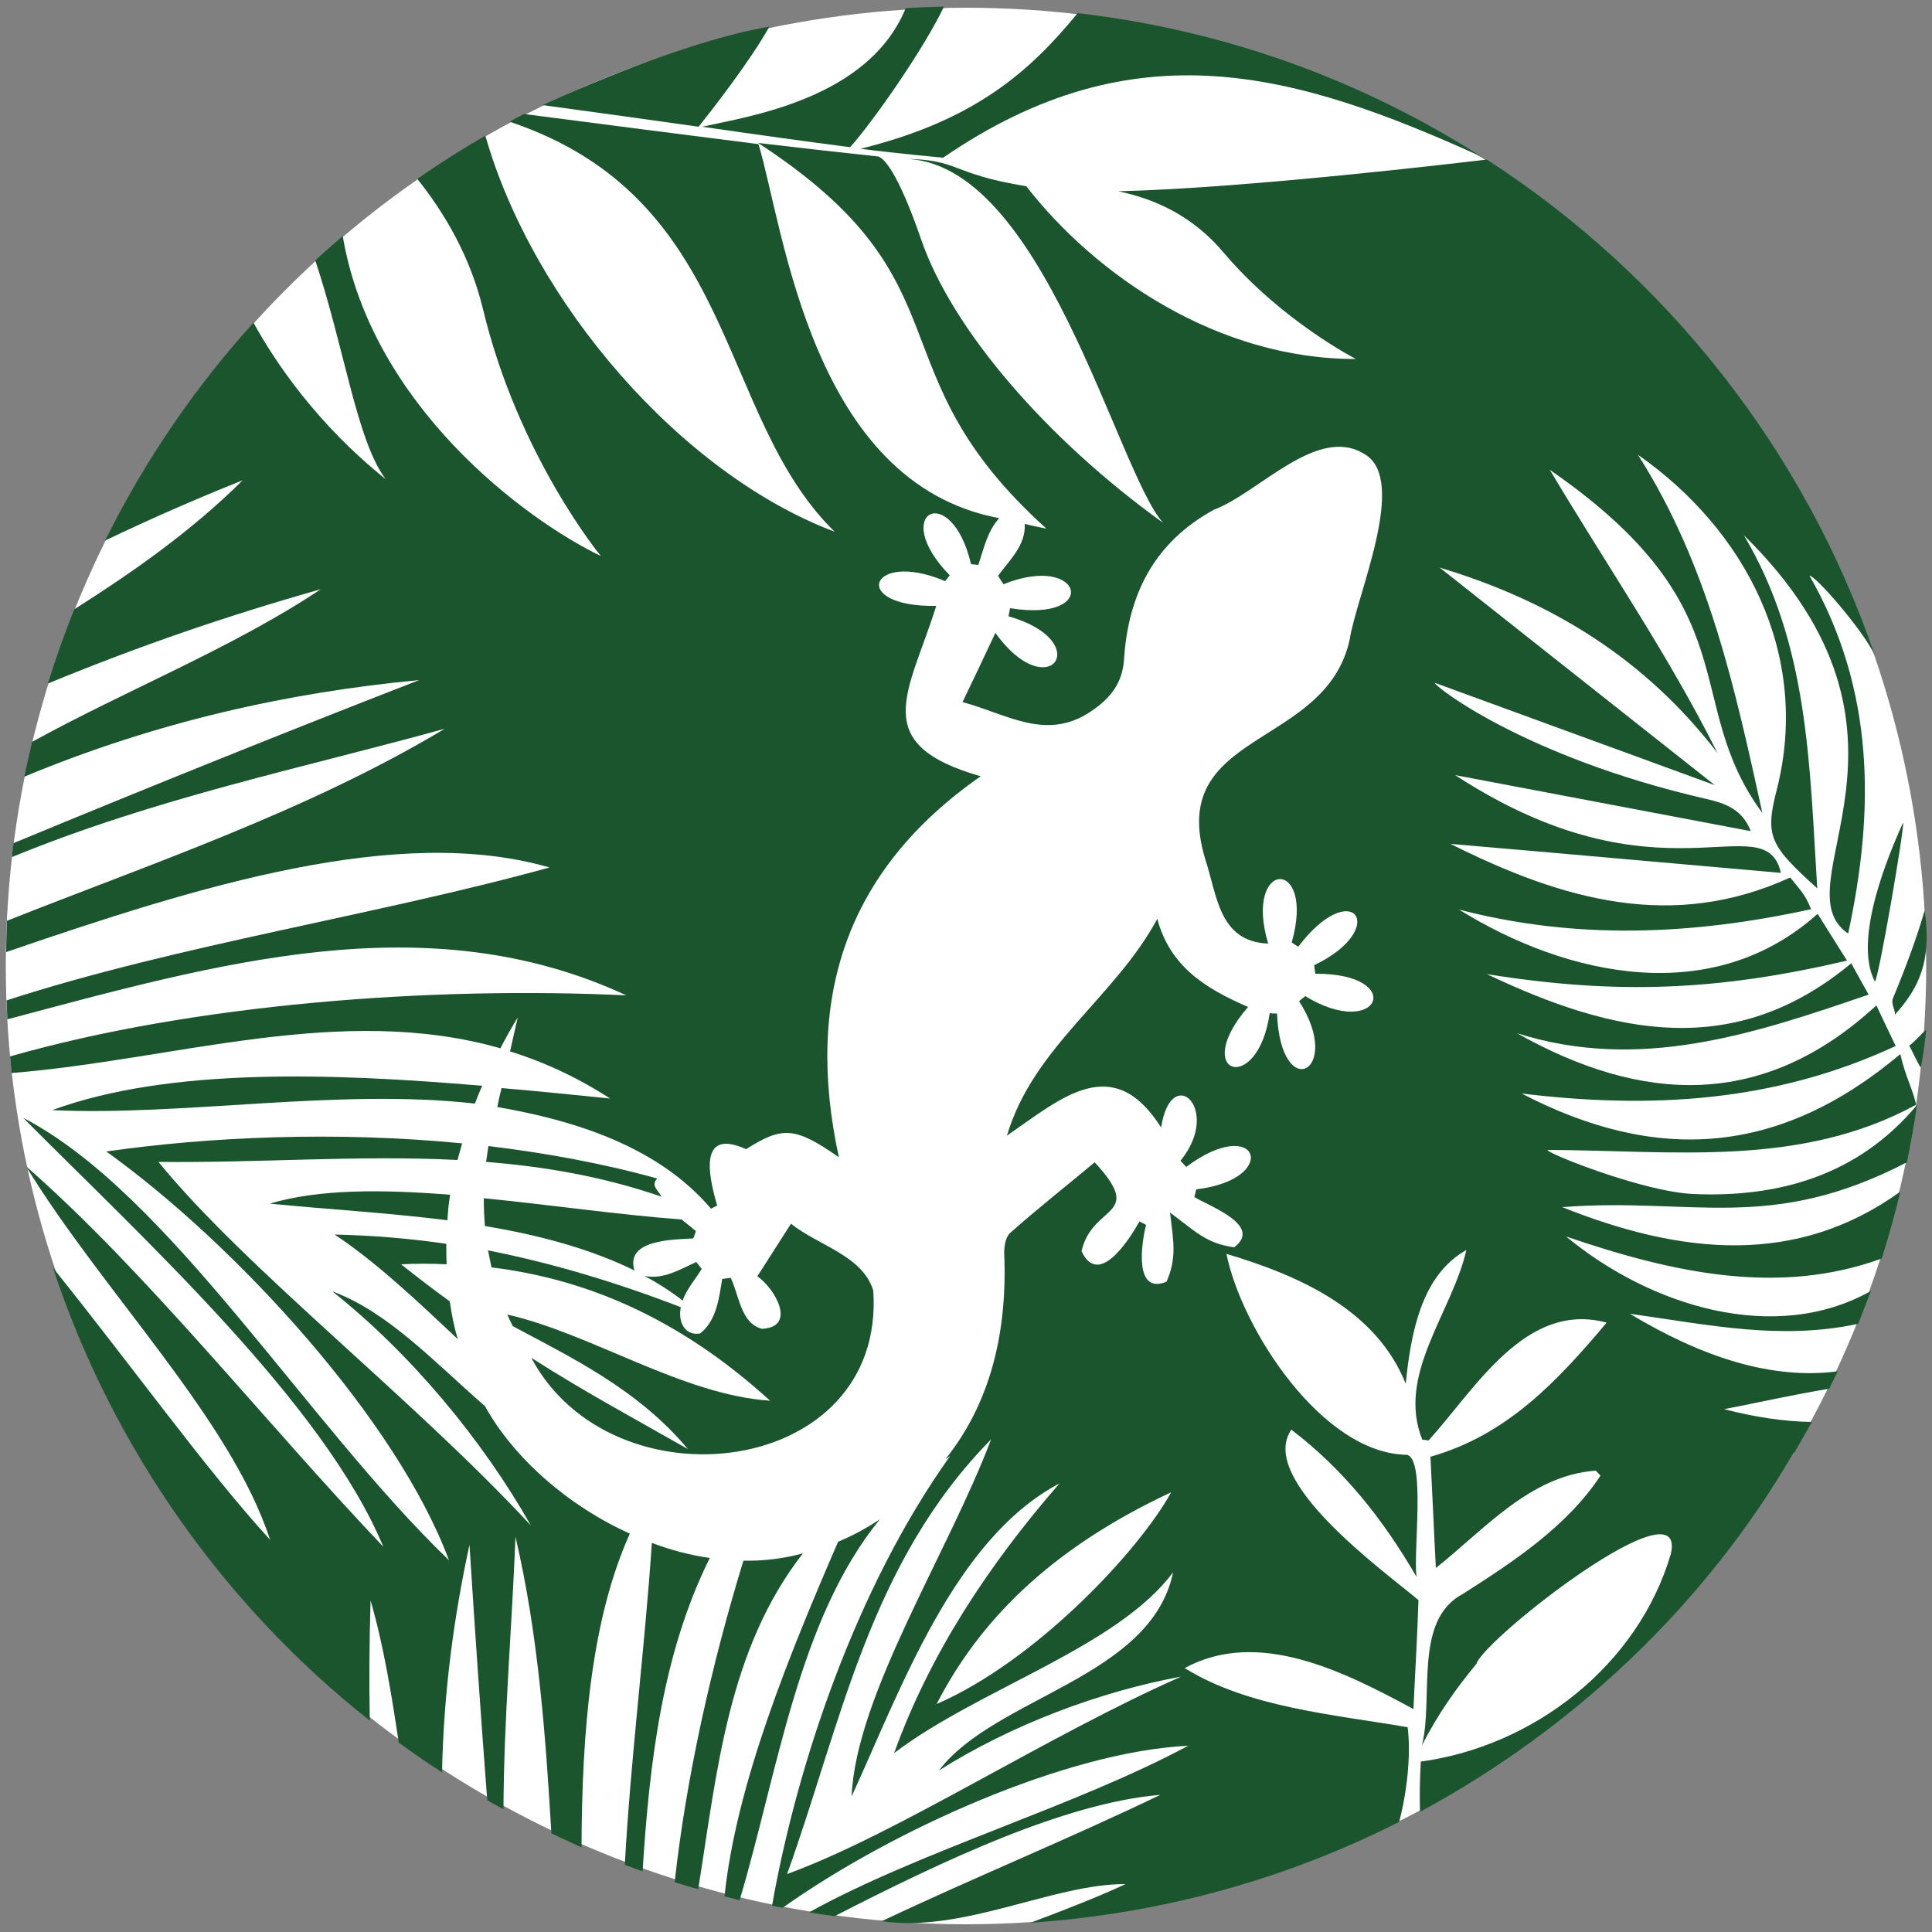 <?xml version="1.0" encoding="utf-8"?>
<!-- Generator: Adobe Illustrator 26.0.2, SVG Export Plug-In . SVG Version: 6.00 Build 0)  -->
<svg version="1.1" id="レイヤー_1" xmlns="http://www.w3.org/2000/svg" xmlns:xlink="http://www.w3.org/1999/xlink" x="0px"
	 y="0px" viewBox="0 0 500 500" style="enable-background:new 0 0 500 500;" xml:space="preserve">
<rect x="0" y="0" width="500" height="500" fill="#808080" stroke="none"/>
<style type="text/css">
	.st0{fill:#FFFFFF;}
	.st1{fill:none;}
	.st2{fill:#1A552E;}
</style>
<ellipse class="st0" cx="250" cy="250" rx="248.5" ry="248"/>
<g>
	<path class="st1" d="M242.4,441c25.8-11.2,52.4-39.7,60.7-54.8C271.2,401.1,253.2,420,242.4,441z"/>
	<path class="st1" d="M303.6,406.9c-14.5,19.5-50.4,30.2-72.2,46.8c9.1-25.3,24.1-48.3,42.8-69.8c-27.4,14.5-41.1,53.4-53.8,81
		c1.1-26.2,24.9-62.7,36.1-92.4c-31.6,32-38.8,73.6-52.8,112.5c28.5-10.5,67.1-35.7,102-51.1c-21.2,3.9-44.1,12.5-62.7,24.3
		C257.5,439.1,297.9,434.3,303.6,406.9z"/>
	<path class="st2" d="M199.1,6.9c-18.9,3.2-44.5,13.8-58.7,20.3c14,1.9,27.7,3.8,40.4,5.6C183.6,29.3,194.2,15.8,199.1,6.9z"/>
	<path class="st2" d="M220,38.1c5.8-6.4,19.2-25.6,24.3-36.4c-3.3,0.1-6.6,0.2-9.9,0.4c-9.6,23.5-40.6,28-52.7,30.7
		C196.2,34.9,209.3,36.7,220,38.1z"/>
	<path class="st2" d="M490.4,262.6c6.2-6.9,9.6-13.8,7.7-27c-2,7-4.8,14.5-8.1,22.5C489.2,259.9,490.5,261,490.4,262.6z"/>
	<path class="st2" d="M485.2,254c0.9,0.1,7.9-41,7.3-41.1C489.1,220.5,479.4,242.9,485.2,254z"/>
	<path class="st2" d="M497.1,276.3c0.5-2.2,1.2-7.4,1.4-9.8c-0.9,0.7-3.5,3.6-4.4,4.1C494.7,271.6,496.3,275.2,497.1,276.3z"/>
	<path class="st2" d="M244.1,40.8c49.7-34.1,91.3-22,139.2-0.3C352.5,20.8,317,7.8,278.9,3.4c-12.4,15.1-26.6,27.8-56.2,35.1
		C231.8,39.7,244.1,40.8,244.1,40.8z"/>
	<path class="st2" d="M168.7,399.3c-1.8,27-5.5,55.8-7,83.3c1.5,0.6,3,1.1,4.6,1.7c1.8-28.6,5.2-56.6,17.4-81.1
		C178.7,402.5,173.7,401.2,168.7,399.3z"/>
	<path class="st2" d="M122.9,285.6c0.6-1.5,1.2-3.1,1.9-4.6c-38.9-3.3-81-4.8-111.3,6.3C47.5,288.9,87.3,281.6,122.9,285.6z"/>
	<path class="st2" d="M166.8,330.2c3.5,1.9,6.8,4,9.9,6.4c0-0.1,0.1-0.2,0.1-0.4c1.1-2.8,3.2-5.2,4.8-7.8c-0.5-0.6-0.9-1.2-1.4-1.8
		C175.8,328.6,171.6,331.2,166.8,330.2z"/>
	<path class="st2" d="M116.4,336.8c-4-2.9-8.2-6.1-12.6-9.6c3.9-0.2,7.9-0.2,11.8,0c-0.1-1.8-0.1-3.5-0.1-5.3
		c-9.6-1.4-19.3-2.2-28.9-2.4c10.7,7.1,21.3,17.1,31.9,27.1C117.5,343.4,116.9,340.2,116.4,336.8z"/>
	<path class="st2" d="M116.5,309.2c-17.6-1.4-34-1.5-46.7,2.3c14,1.4,30,2.3,46,4.3C115.9,313.7,116.1,311.5,116.5,309.2z"/>
	<path class="st2" d="M197.2,343.9c-5.5-1.4-5.9-8.7-8.1-13.2c-0.7,0.1-1.5,0.2-2.2,0.3c-0.8,5-1.5,10.8-5.7,14.1
		c-4,0.7-5.8-3.1-5-6.8c-16.6-6.4-33.2-11.4-49.9-14.7c0.3,1.5,0.6,2.9,0.9,4.4c24.6,3,48.7,13.2,72.1,34.5
		c-22.7-1.5-46.1-17.3-68-22.3c0.4,1,0.9,2,1.4,3c14.7,7.9,32.4,16.3,45.3,31.8c-14.6-8.3-26.7-14.8-40.5-23.6
		c21,39.5,91.8,31,88.5-17.4c-2.8-9.1-14-11.5-21.3-17.3c-2.7,4.2-5.4,8.5-8.7,13.6C200.4,333.3,206.4,343.4,197.2,343.9z"/>
	<path class="st2" d="M192.4,403.9c-8.2,26.7-14.8,56-17.8,83.2c2,0.6,4,1.3,6.1,1.8c4.9-30.6,7.7-62,27.1-86.9
		C202.7,403.4,197.5,404,192.4,403.9z"/>
	<path class="st2" d="M125.5,317.3c13.8,2.3,27.1,5.8,38.7,11.5c-2.5-8,10-8,15.2-8.3c0.3-0.6,0.5-1.3,0.7-1.9c-1.2-1-2.5-2-3.7-3
		c-16.2-1.2-34-3.8-51.2-5.5C125.2,312.5,125.3,314.9,125.5,317.3z"/>
	<path class="st2" d="M216.9,399c-12.6,29.1-26.4,62.8-29.4,91.8c1.3,0.3,2.6,0.6,3.9,1c9.9-33.1,15.1-72.6,36.3-98.6
		C224.1,395.6,220.5,397.5,216.9,399z"/>
	<path class="st2" d="M125.5,363.9c-13.1-11.4-25.1-24.4-39.5-29.7c20.4,16.2,38.8,38.4,51.4,60.6c-30.6-33-73.7-66.3-96.4-94.1
		c25.8,0.3,51.7-1.8,77.4-0.5c0.4-1.4,0.8-2.9,1.2-4.3c-32.8-3.2-65.5-1.7-92.1,2.1c33.5,24,75.2,69.5,88.7,105.8
		C79.2,368.2,43.8,308.9,6,289.3c30.9,31.1,77.8,73.9,93.2,111c-30.8-32.4-61.3-71.2-92.5-98.5c20.1,32.8,53,65.4,63.2,96.7
		c-16.4-17.9-36.3-45.7-56.2-70.4c15.2,46.1,44.1,87.3,82,117.2c-0.2-10.5-0.1-20.8,0.2-31.1c3.4,11.7,5.4,24.2,7.3,36.8
		c3.7,2.7,7.4,5.2,11.2,7.7c0.4-20.4,3-40,7.1-58.9c1.4,22,2.9,44,4.6,66.1c1.4,0.8,2.8,1.6,4.2,2.3c0.1-23.8,2.2-46.9,3.1-70.5
		c5.9,25.2,7.8,51.4,9.3,76.8c2.6,1.2,5.2,2.4,7.8,3.6c0.1-30.1,2.5-59,12.5-81.2C147.4,389.9,133.1,377.6,125.5,363.9z"/>
	<path class="st2" d="M126.4,296.6c-0.2,1.4-0.4,2.7-0.6,4.1c15.2,1.2,30.3,3.8,45.4,9c-0.8-1.6-2.9-2.9-1.1-4.7
		C156.1,301.1,141.3,298.4,126.4,296.6z"/>
	<path class="st2" d="M135.6,29.5c-1.2,0.6-2.5,1.3-3.7,2c59.3,19.9,53.3,76,84.1,106.1c-39.6-14.9-78-59.1-90.4-102.5
		c-6,3.5-11.9,7.2-17.6,11.2c7.1,8.9,13.7,20.1,17,33.7c9.1,38,30.5,63.9,30.5,63.9c-19.7-9.5-59.4-39-66.8-82.8
		c-2.4,2.1-4.8,4.1-7.1,6.3c7.7,23.3,10.7,46.5,18.2,56.6c-17.6-14.1-28.5-30.1-34.2-40.5c-15.2,16.8-28.2,35.8-38.4,56.4
		c11.9-5.7,23.8-10.9,35.6-15.6c-13.4,13.3-28.5,23.8-43.6,33.4c-2.5,6.3-4.8,12.7-6.8,19.2c23.7-9.8,47.2-17.8,70.6-24.4
		C60.4,167.6,32.4,178.7,8.3,192c-0.7,3-1.4,6-2,9c34.4-14.3,68.4-21.8,102.2-25c-35,13.6-70,27.7-105,42.2
		c-0.2,1.2-0.3,2.4-0.4,3.6c37.6-15.4,74.7-22.9,112-33.2c-35.7,21.4-76.3,35-113.3,49.7c-0.1,2.7-0.2,5.4-0.2,8.1
		c50-17.2,101.6-33.2,140.6-21.9c-44.4,12.3-96.5,20.1-140.5,34.4c0.1,1.6,0.1,3.3,0.2,4.9c54.2-14.4,108.5-30.2,160.2-6.2
		c-50.5-2.4-111.9,2.2-159.5,15.8c0.1,1.4,0.3,2.8,0.4,4.3c42.2-3.4,85.2-18.2,126.5-6.4c1.4-2.7,2.9-5.4,4.5-8
		c-0.7,3.1-1.4,6-2,8.8c8.7,2.7,17.4,6.7,25.9,12.2c-9-0.9-18.4-1.9-28.1-2.7c-0.4,1.6-0.8,3.3-1.1,4.9
		c20.3,3.5,41.7,10.3,55.3,26.3c0.5-0.3,1-0.5,1.6-0.8c-2.2-7.6-5-20.2,7.5-14.6c9.3-5.9,12.6-5.9,24,2.1
		c-8.9-41,1.7-74.2,36.7-98.6c-29.3-8.4-18.6-21.5-11.5-44.1c-22.7,0.4-17.2-14.7,2.3-6.4c0.4-0.5,0.8-1,1.2-1.5
		c-15.9-16.3,0.4-24.7,5.5-2.9c0.6,0.1,1.3,0.1,1.9,0.2c1.4-4.2,2.3-8.7,5.4-12.1c-48.7-9.1-55.7-74.8-62.3-96.8l0,0
		C178.1,35,157.1,32.3,135.6,29.5z"/>
	<path class="st2" d="M495.9,285.9c-0.9-4.1-2.7-7-4.1-13.1c-31.4,26.4-63.2,28.3-98,10.2c33,4,65.2,2.4,96.8-12.3
		c-1.6-3.4-3-6.2-5-10.5c-29.3,27-60.6,25.4-93,7.2c31.7,10,61,0.3,91-10c-1.5-2.7-2.7-4.8-4.5-8.1c-30.2,25.1-61.3,18.5-94.3,2.8
		c33.7,5.4,60,4.3,93.2-3.5c-3-4.8-5-7.9-7.6-12.1c-27.1,24.3-64.6,16.4-92.8-1.1c30.4,7.9,60.5,6.6,91.1-0.1
		c-1.6-4-2.7-4.8-5.4-8.2c-30.4,13.9-58.8,5.9-87.9-8.7c29.2,2.5,57,5,85.5,7.5c-4.2-18.1-31.1,9.4-84.3-25.3
		c25.3,4.8,50.7,9.6,76.5,14.5c-2.2-5.6-6.4-7.2-11.8-8.4c-47.1-10.9-70.3-29.3-70-30c23.5,8.6,47,17.2,72.5,26.5
		c-24.7-19.5-47.9-37.9-71.2-56.3c28.7,8.6,53.1,23.5,71.9,48c-13-25.9-28.4-48.1-43.4-73.3c52.7,36.4,33.6,59.8,55,88.8
		c-7-31.8-13.8-63.8-32.2-92.7c27.8,19.4,44.7,51.6,36,86.4c-3.2,12.3-2,14.6,10.4,25.8c-2-32-2.2-63.2-19-91.4
		c52.7,51.8,8.7,90.7,27,103.1c6.9-32,6.9-63.1-10-92.6c1.4-0.2,13.9,14.1,16.9,20.6c-18.2-53.2-54-98.3-100.4-128.3
		c-5.3,0.6-61.7,7.4-95.4,8.2c9.6,2,19.3,6.4,27.3,15.9c15,17.7,34.2,27.5,34.2,27.5c-35.8,0.1-67.4-21.7-85.3-44.7
		c-20.1-3.3-16.9-6.9-31.7-7.1c36,0.4,55.1,80.8,67.1,94.2c-30.3-21.8-54.6-50.1-62.6-73.3c-6.2-18-9.8-21.1-11.1-21.5
		c-8.6-0.9-19.2-2.1-31.1-3.5c55.9,36.4,28.9,58.6,74.6,99.8c0,0-2.2-0.4-5.6-1.2c0.3,5.5-3.9,9.3-6.9,13.4c0.5,0.8,0.9,1.5,1.4,2.2
		c20.6-8.3,25.2,10,1.7,6.2c-0.1,0.7-0.3,1.4-0.4,2.1c22.7,6.4,10.5,23.6-3.4,4.3c-3.1,6.6-5.6,11.9-8.5,17.9
		c11.6,3.1,21.7,10.3,33.4,2.3c5-3.4,8-7.3,8.4-13.4c1.1-16.9,7.9-30.3,23.3-38.7c11.5-4.3,26.7-22,38.9-14.4
		c11.5,6.6-2.1,36.7-3.8,48c-6.2,28.5-47.5,23.3-37.4,56.8c3.1,9.3,3.5,21.4,16.3,21.9c-6.5-21.8,12.4-22.6,6.1-0.3
		c0.6,0.4,1.1,0.8,1.7,1.1c14.1-18.6,23.9-4.7,4.1,4.8c0.1,0.7,0.2,1.5,0.3,2.2c23.8-0.1,16.6,17.5-2.6,5.8
		c-0.6,0.5-1.1,0.9-1.6,1.3c11.7,18.2-4.8,26.8-5.7,3.2c-0.6,0-1.3,0-1.9-0.1c-3.1,21.6-20.7,15.8-5.6-1.6
		c-11.1-4.8-20.2-10.5-23.5-22.8c-10.9,20.3-32.1,33.1-38.9,56.1c14.2-9.8,27.4-21.8,39.9-2.1c2.6-17,15.9-4.7,5,8.6
		c0.5,0.5,1,1.1,1.5,1.6c18.7-14,24.6,3.2,2.6,5.8c-0.2,0.7-0.3,1.3-0.5,2c4.2,2.5,17.7,7.4,10.3,13c-7.2-1-9.9-4-16.6-9
		c0.9,7.5,1.8,11.7-0.9,17.9c-8.5,3.5-6.5-10-5.3-14.7c-0.6-0.3-1.1-0.6-1.7-0.9c-2.7,4.8-10.6,17.2-15,7.7
		c2.8-12.3,16.6-8.7,3.4-23c-7.3,6.1-14.8,12-21.9,18.3c-1.2,1.1-1.6,3.7-1.5,5.6c0.8,20.2-3.6,38.4-15.2,52.9
		c0.4-0.2,0.8-0.5,1.2-0.8c-24.7,34.6-39.8,80.7-46.1,116.4c0.9,0.2,1.8,0.4,2.8,0.5c28.3-20.1,73.5-40.4,104.9-41.9
		c-29.2,15.7-69.4,27.2-98.1,43.1c2.2,0.4,4.4,0.7,6.6,1c28.1-14.4,59.6-29.3,84.3-31.4c-23.2,11.2-48.7,21.6-72.1,32.7
		c21.1,3.1,44.4-9.7,63.1-9.6c-7.1,3.3-15.5,6.6-24.6,10c34.1-2.3,66.4-11.4,95.4-26.1c2-7.6,3.1-17.2,2.2-24.5
		c-19.2-3.3-41.3-5.1-57.7-15.3c19.1-10.4,41.4,1,59.2,10.6c0.4-9,1-18.6,1.3-28.2c-8.4-7.1-41.9-31.1-32.9-44.1
		c13.5,10.3,23.7,23.1,32.4,38.1c-0.9-6.5,2.4-30.5-2.5-31.6c-22-0.3-42.8-32.7-46.7-52c18.8,5.6,38.7,14.4,46.4,33.6
		c1.3-12.7,3.9-28,15.7-34.6c-3.7,16.2-18.2,32.3-11.4,49.1c0.5,0,1,0.1,1.6,0.2c12-13.2,25.1-36.2,46.1-30.5
		C403,357.5,390,371.4,370.2,377c0.5,9.5,0.9,19.4,1.4,28.8c12.5-9.9,24.4-24,41.4-25.2c0.4,0.4,0.8,0.9,1.2,1.3
		c-8.7,13.2-22.6,22.3-35.6,30.6c-12.9,6.8-7.5,26.7-10.6,39.2c4-7.9,8.8-14.7,14.1-21.1c1.9-6.4,54.8-47.8,50.3-28.4
		c-8.5,28.8-35.4,49.7-64.7,53.7c-0.3,5.4-0.3,8.9-0.2,13c40-21.6,74-53.8,96.7-93c0.1,0,0.1,0,0.2,0c1.5-2.6,3-5.2,4.5-7.9
		c-7.3-0.1-14.9-1.3-22.7-3.3c9.7-1.9,18.1-3.8,27.2-5.3c0.7-1.5,1.5-3,2.2-4.5c-17.1,2.2-35-3.6-53.8-14.9
		c20.7,2.9,39,6.9,59.1,2.6c1.1-2.8,2.2-5.7,3.3-8.5c-24.7,13.9-56.9,4.1-78.9-14.1c27.8,9.5,55.1,15.4,81.7,5.7
		c1.8-5.7,3.4-11.5,4.8-17.3c-26.8,19.3-56.5,16.4-87.5,4c33.8-2.6,53.7,6.8,89.2-11.6c1-4.9,1.9-9.8,2.6-14.8
		c-15.2,18.2-35.8,24-58,23c-12.8-0.6-37.8-10.5-37.6-11.4C433,297.7,465.8,302.3,495.9,285.9z M303.1,386.2
		c-8.3,15.1-34.9,43.6-60.7,54.8C253.2,420,271.2,401.1,303.1,386.2z M203.7,485c14-38.9,21.2-80.4,52.8-112.5
		c-11.2,29.6-35,66.2-36.1,92.4c12.7-27.6,26.5-66.6,53.8-81c-18.7,21.5-33.7,44.5-42.8,69.8c21.8-16.6,57.7-27.3,72.2-46.8
		c-5.7,27.4-46.1,32.2-60.6,51.3c18.7-11.8,41.5-20.4,62.7-24.3C270.8,449.3,232.2,474.6,203.7,485z"/>
</g>
</svg>
